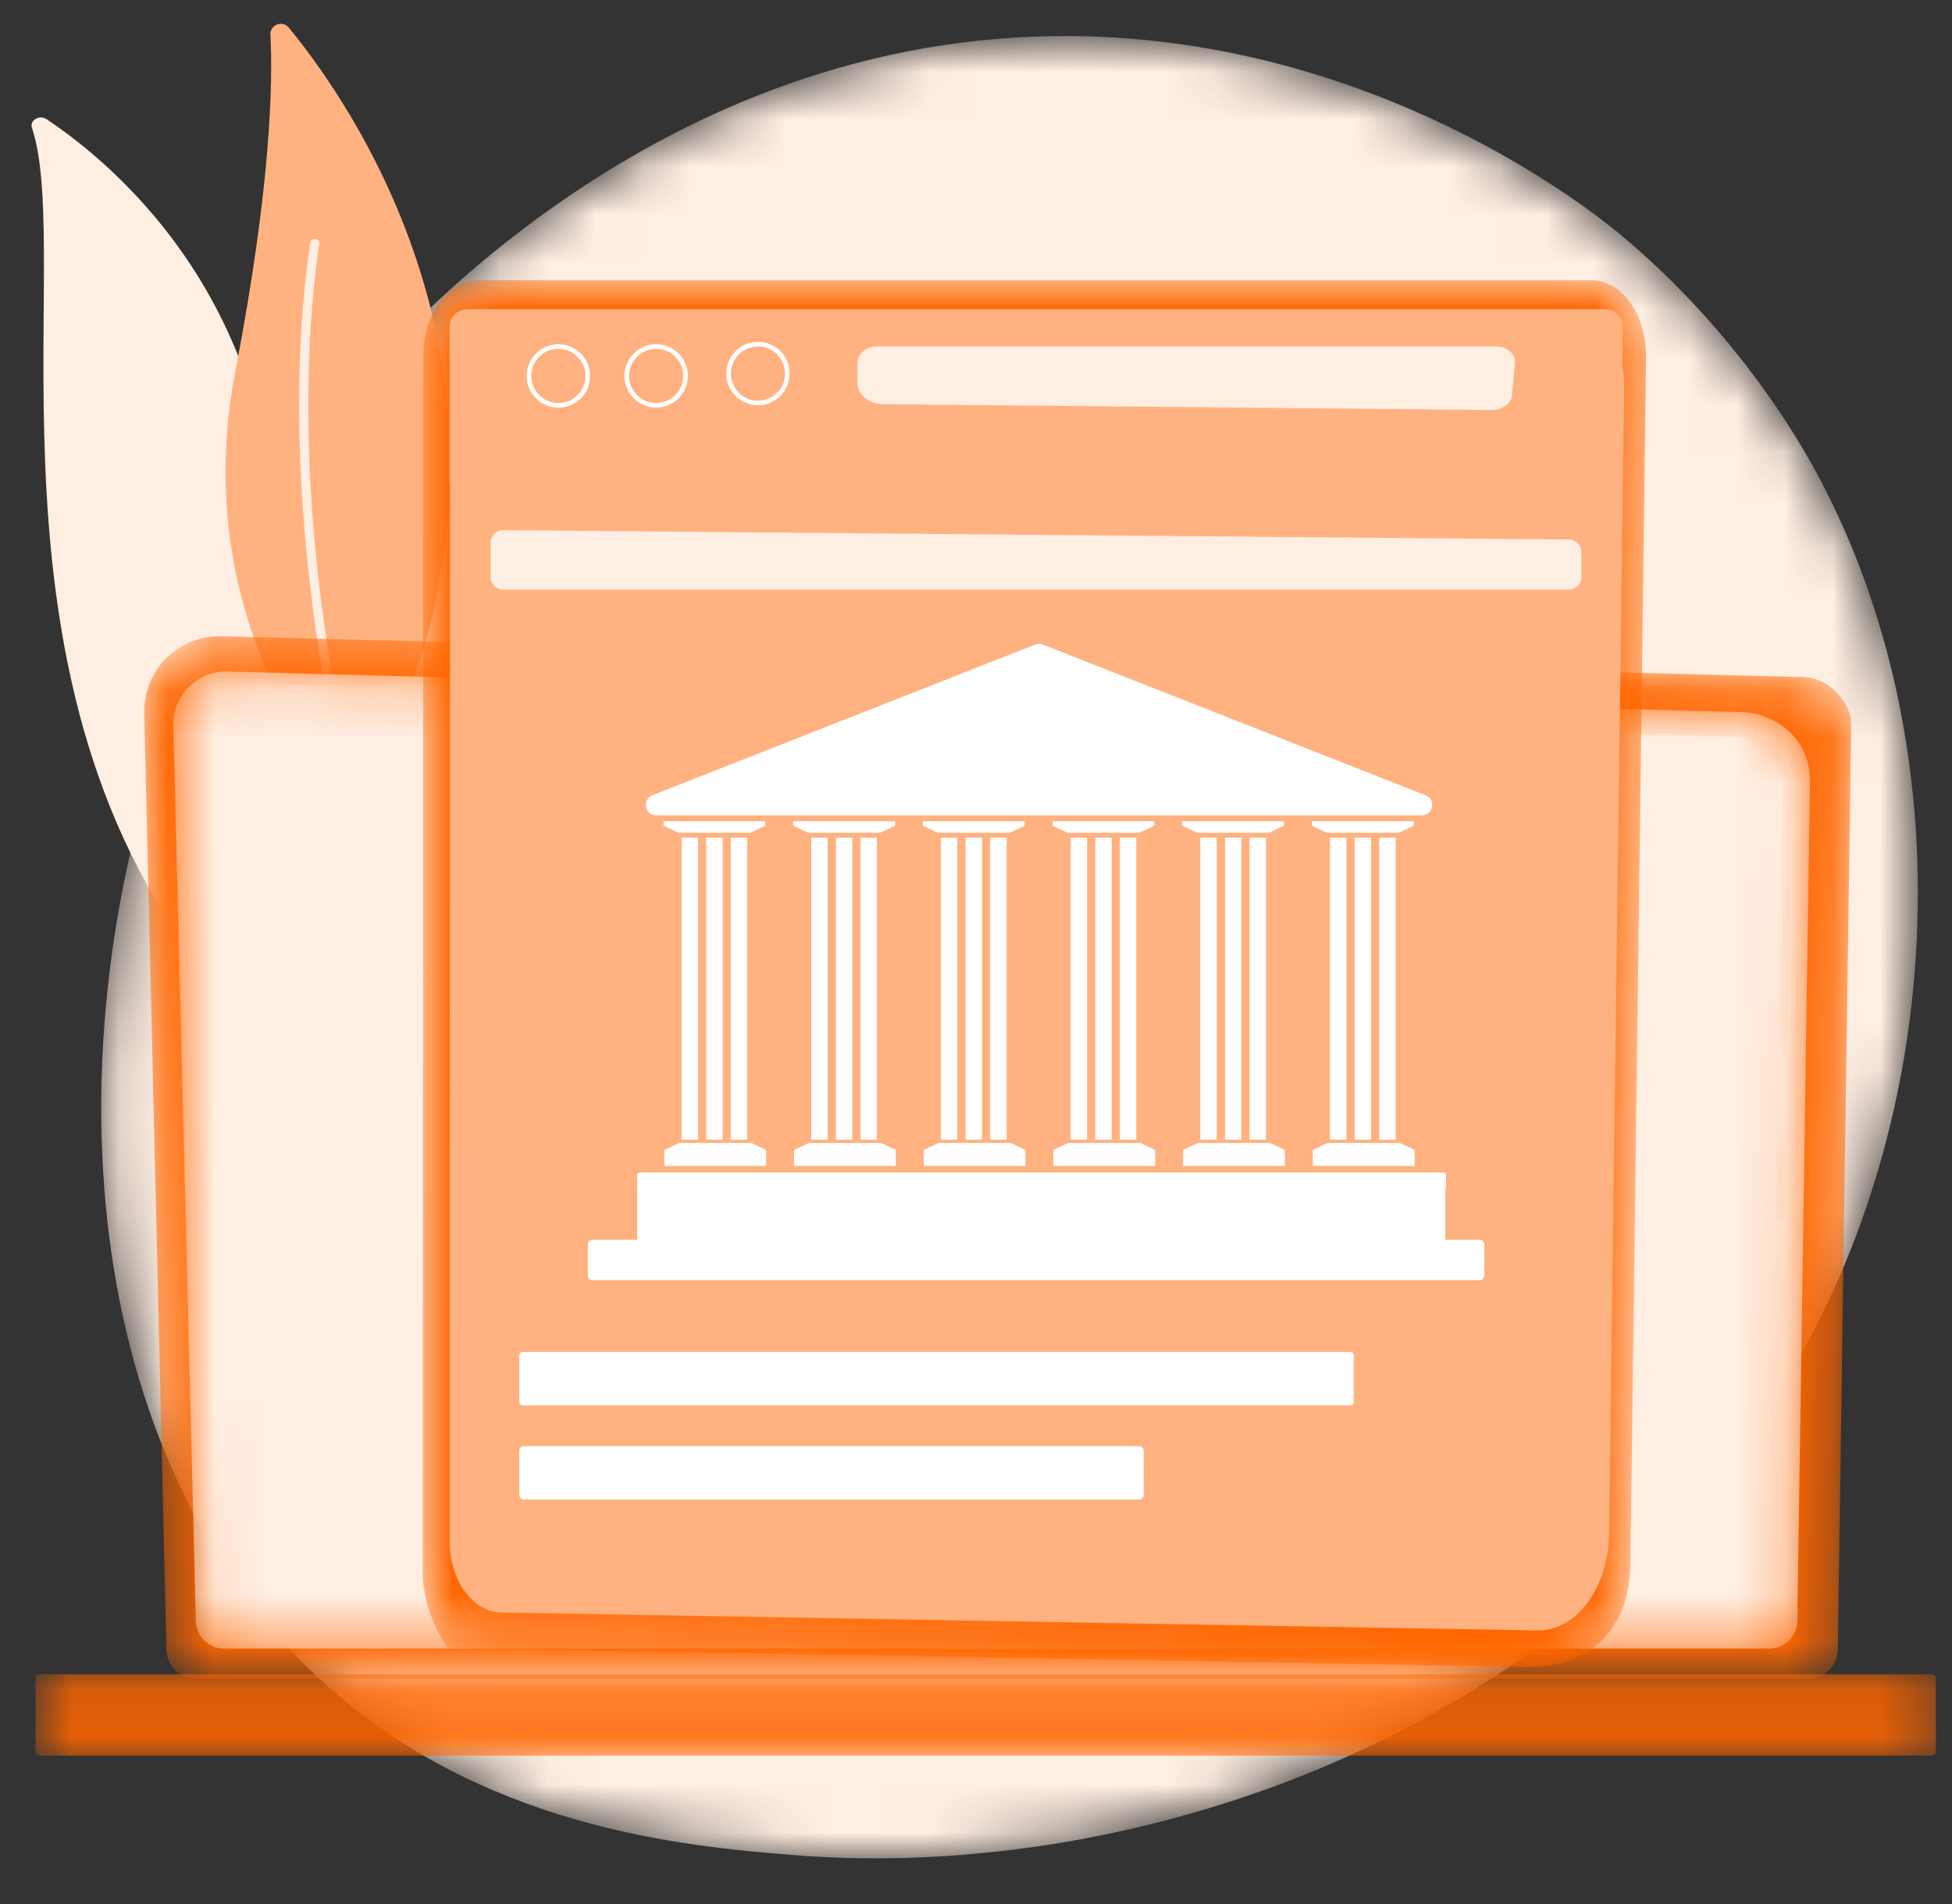 <svg width="41" height="40" viewBox="0 0 41 40" fill="none" xmlns="http://www.w3.org/2000/svg">
<rect x="0" y="0" width="41" height="40" fill="#333333" stroke="none"/>
<mask id="mask0_4907_50571" style="mask-type:luminance" maskUnits="userSpaceOnUse" x="2" y="0" width="39" height="40">
<path d="M38.683 26.713C34.818 35.749 24.614 39.63 16.619 38.968C14.436 38.787 10.044 38.424 6.615 35.181C0.029 28.953 1.043 15.934 7.348 8.27C8.159 7.283 13.779 0.67 22.537 0.758C28.948 0.823 33.449 4.445 33.996 4.896C34.687 5.466 36.212 6.821 37.586 8.97C40.815 14.019 41.099 21.067 38.683 26.713Z" fill="white"/>
</mask>
<g mask="url(#mask0_4907_50571)">
<path d="M38.683 26.713C34.818 35.749 24.614 39.63 16.619 38.968C14.436 38.787 10.044 38.424 6.615 35.181C0.029 28.953 1.043 15.934 7.348 8.27C8.159 7.283 13.779 0.67 22.537 0.758C28.948 0.823 33.449 4.445 33.996 4.896C34.687 5.466 36.212 6.821 37.586 8.97C40.815 14.019 41.099 21.067 38.683 26.713Z" fill="#FFEEE2"/>
</g>
<path d="M0.67 2.683C0.618 2.53 0.829 2.405 0.974 2.501C2.45 3.485 6.057 6.506 5.781 12.402C5.435 19.8 7.446 22.299 9.791 23.718C9.791 23.718 6.708 23.236 4.56 20.711C-0.713 14.509 1.586 5.409 0.67 2.683Z" fill="#FFEEE2"/>
<mask id="mask1_4907_50571" style="mask-type:luminance" maskUnits="userSpaceOnUse" x="1" y="4" width="8" height="20">
<path d="M1.927 4.865C2.175 5.662 2.404 6.463 2.599 7.271C2.799 8.078 2.97 8.89 3.112 9.706C3.25 10.523 3.37 11.343 3.449 12.166C3.533 12.989 3.576 13.816 3.616 14.646C3.661 15.475 3.701 16.31 3.84 17.142C3.978 17.973 4.233 18.8 4.656 19.558C4.762 19.747 4.872 19.934 4.994 20.114C5.113 20.297 5.24 20.474 5.372 20.649C5.637 20.999 5.929 21.333 6.25 21.646C6.893 22.272 7.648 22.809 8.466 23.247C8.552 23.293 8.667 23.269 8.723 23.193C8.777 23.119 8.754 23.022 8.672 22.975L8.671 22.975C8.476 22.863 8.283 22.75 8.096 22.629C8.001 22.57 7.91 22.508 7.818 22.447C7.728 22.383 7.635 22.322 7.548 22.256C7.194 21.995 6.862 21.713 6.556 21.411C5.942 20.809 5.432 20.122 5.026 19.399C4.828 19.035 4.661 18.658 4.529 18.271C4.397 17.884 4.3 17.486 4.229 17.083C4.087 16.276 4.039 15.449 3.987 14.621C3.934 13.792 3.874 12.96 3.775 12.132C3.726 11.718 3.669 11.305 3.603 10.893C3.572 10.687 3.536 10.482 3.5 10.277C3.462 10.071 3.423 9.867 3.382 9.662C3.215 8.845 3.02 8.033 2.795 7.228C2.566 6.424 2.312 5.626 2.022 4.839C2.014 4.816 1.986 4.805 1.96 4.812C1.934 4.82 1.92 4.843 1.927 4.865Z" fill="white"/>
</mask>
<g mask="url(#mask1_4907_50571)">
<path d="M1.927 4.865C2.175 5.662 2.404 6.463 2.599 7.271C2.799 8.078 2.97 8.89 3.112 9.706C3.25 10.523 3.37 11.343 3.449 12.166C3.533 12.989 3.576 13.816 3.616 14.646C3.661 15.475 3.701 16.31 3.84 17.142C3.978 17.973 4.233 18.8 4.656 19.558C4.762 19.747 4.872 19.934 4.994 20.114C5.113 20.297 5.24 20.474 5.372 20.649C5.637 20.999 5.929 21.333 6.25 21.646C6.893 22.272 7.648 22.809 8.466 23.247C8.552 23.293 8.667 23.269 8.723 23.193C8.777 23.119 8.754 23.022 8.672 22.975L8.671 22.975C8.476 22.863 8.283 22.75 8.096 22.629C8.001 22.57 7.91 22.508 7.818 22.447C7.728 22.383 7.635 22.322 7.548 22.256C7.194 21.995 6.862 21.713 6.556 21.411C5.942 20.809 5.432 20.122 5.026 19.399C4.828 19.035 4.661 18.658 4.529 18.271C4.397 17.884 4.3 17.486 4.229 17.083C4.087 16.276 4.039 15.449 3.987 14.621C3.934 13.792 3.874 12.96 3.775 12.132C3.726 11.718 3.669 11.305 3.603 10.893C3.572 10.687 3.536 10.482 3.5 10.277C3.462 10.071 3.423 9.867 3.382 9.662C3.215 8.845 3.02 8.033 2.795 7.228C2.566 6.424 2.312 5.626 2.022 4.839C2.014 4.816 1.986 4.805 1.96 4.812C1.934 4.82 1.92 4.843 1.927 4.865Z" fill="#FFEEE2"/>
</g>
<path d="M7.706 16.541C7.592 16.759 7.292 16.789 7.134 16.601C6.261 15.56 4.058 12.394 4.945 7.789C5.695 3.9 5.732 1.72 5.68 0.729C5.669 0.52 5.932 0.418 6.065 0.58C7.535 2.368 11.851 8.64 7.706 16.541Z" fill="#FFB280"/>
<path d="M7.376 16.498C7.37 16.5 7.364 16.503 7.358 16.504C7.307 16.518 7.254 16.487 7.241 16.436C7.225 16.377 5.718 10.553 6.516 5.099C6.524 5.046 6.572 5.01 6.625 5.018C6.677 5.025 6.714 5.074 6.706 5.127C5.914 10.541 7.411 16.329 7.427 16.387C7.439 16.432 7.416 16.478 7.376 16.498Z" fill="#FFEEE2"/>
<mask id="mask2_4907_50571" style="mask-type:luminance" maskUnits="userSpaceOnUse" x="3" y="13" width="36" height="23">
<path d="M3.495 34.642C3.495 34.986 3.776 35.268 4.121 35.268H37.975C38.32 35.268 38.602 34.986 38.602 34.642L38.883 15.187C38.883 14.843 38.478 14.171 37.735 14.222L4.649 13.366C4.217 13.354 3.799 13.521 3.493 13.826C3.187 14.13 3.02 14.547 3.03 14.979L3.495 34.642Z" fill="white"/>
</mask>
<g mask="url(#mask2_4907_50571)">
<path d="M3.495 34.642C3.495 34.986 3.776 35.268 4.121 35.268H37.975C38.32 35.268 38.602 34.986 38.602 34.642L38.883 15.187C38.883 14.843 38.478 14.171 37.735 14.222L4.649 13.366C4.217 13.354 3.799 13.521 3.493 13.826C3.187 14.13 3.02 14.547 3.03 14.979L3.495 34.642Z" fill="#FF6600"/>
</g>
<mask id="mask3_4907_50571" style="mask-type:luminance" maskUnits="userSpaceOnUse" x="3" y="14" width="36" height="21">
<path d="M4.113 34.042C4.113 34.368 4.379 34.634 4.705 34.634H37.159C37.485 34.634 37.751 34.368 37.751 34.042L38.017 16.38C37.986 15.317 37.054 14.935 36.489 14.958L4.779 14.107C4.475 14.099 4.182 14.216 3.967 14.43C3.752 14.645 3.633 14.938 3.641 15.242L4.113 34.042Z" fill="white"/>
</mask>
<g mask="url(#mask3_4907_50571)">
<path d="M4.113 34.042C4.113 34.368 4.379 34.634 4.705 34.634H37.159C37.485 34.634 37.751 34.368 37.751 34.042L38.017 16.38C37.986 15.317 37.054 14.935 36.489 14.958L4.779 14.107C4.475 14.099 4.182 14.216 3.967 14.43C3.752 14.645 3.633 14.938 3.641 15.242L4.113 34.042Z" fill="#FFEEE2"/>
</g>
<mask id="mask4_4907_50571" style="mask-type:luminance" maskUnits="userSpaceOnUse" x="37" y="24" width="1" height="2">
<path d="M37.401 25.651C37.4 25.651 37.4 25.651 37.399 25.651C37.351 25.651 37.313 25.611 37.314 25.563L37.335 24.131C37.336 24.084 37.374 24.045 37.422 24.045C37.422 24.045 37.422 24.045 37.423 24.045C37.471 24.046 37.509 24.085 37.508 24.133L37.487 25.566C37.487 25.613 37.448 25.651 37.401 25.651Z" fill="white"/>
</mask>
<g mask="url(#mask4_4907_50571)">
<path d="M37.401 25.651C37.4 25.651 37.4 25.651 37.399 25.651C37.351 25.651 37.313 25.611 37.314 25.563L37.335 24.131C37.336 24.084 37.374 24.045 37.422 24.045C37.422 24.045 37.422 24.045 37.423 24.045C37.471 24.046 37.509 24.085 37.508 24.133L37.487 25.566C37.487 25.613 37.448 25.651 37.401 25.651Z" fill="#FFB280"/>
</g>
<mask id="mask5_4907_50571" style="mask-type:luminance" maskUnits="userSpaceOnUse" x="25" y="15" width="13" height="8">
<path d="M37.452 22.142C37.452 22.142 37.451 22.142 37.451 22.142C37.403 22.141 37.365 22.101 37.365 22.053L37.446 16.568C37.444 16.242 37.345 15.982 37.152 15.796C36.791 15.45 36.217 15.468 36.193 15.469L26.057 15.197C26.009 15.196 25.971 15.156 25.973 15.108C25.974 15.06 26.011 15.019 26.062 15.024L36.191 15.295C36.254 15.291 36.865 15.281 37.272 15.671C37.501 15.89 37.618 16.192 37.62 16.568L37.539 22.056C37.538 22.104 37.499 22.142 37.452 22.142Z" fill="white"/>
</mask>
<g mask="url(#mask5_4907_50571)">
<path d="M37.452 22.142C37.452 22.142 37.451 22.142 37.451 22.142C37.403 22.141 37.365 22.101 37.365 22.053L37.446 16.568C37.444 16.242 37.345 15.982 37.152 15.796C36.791 15.45 36.217 15.468 36.193 15.469L26.057 15.197C26.009 15.196 25.971 15.156 25.973 15.108C25.974 15.06 26.011 15.019 26.062 15.024L36.191 15.295C36.254 15.291 36.865 15.281 37.272 15.671C37.501 15.89 37.618 16.192 37.62 16.568L37.539 22.056C37.538 22.104 37.499 22.142 37.452 22.142Z" fill="#FFB280"/>
</g>
<mask id="mask6_4907_50571" style="mask-type:luminance" maskUnits="userSpaceOnUse" x="0" y="35" width="41" height="2">
<path d="M0.828 36.883H40.582C40.626 36.883 40.662 36.847 40.662 36.803V35.254C40.662 35.209 40.626 35.173 40.582 35.173H0.828C0.784 35.173 0.748 35.209 0.748 35.254V36.803C0.748 36.847 0.784 36.883 0.828 36.883Z" fill="white"/>
</mask>
<g mask="url(#mask6_4907_50571)">
<path d="M0.828 36.883H40.582C40.626 36.883 40.662 36.847 40.662 36.803V35.254C40.662 35.209 40.626 35.173 40.582 35.173H0.828C0.784 35.173 0.748 35.209 0.748 35.254V36.803C0.748 36.847 0.784 36.883 0.828 36.883Z" fill="#FF6600"/>
</g>
<mask id="mask7_4907_50571" style="mask-type:luminance" maskUnits="userSpaceOnUse" x="8" y="5" width="27" height="31">
<path d="M10.032 5.886H33.433C34.072 5.886 34.585 6.617 34.574 7.509L34.245 32.886C34.229 34.081 33.526 35.033 32.088 35.018L9.423 34.621C9.382 34.61 8.88 33.899 8.88 33.026L8.891 7.479C8.891 6.599 9.402 5.886 10.032 5.886Z" fill="white"/>
</mask>
<g mask="url(#mask7_4907_50571)">
<path d="M10.032 5.886H33.433C34.072 5.886 34.585 6.617 34.574 7.509L34.245 32.886C34.229 34.081 33.526 35.033 32.088 35.018L9.423 34.621C9.382 34.61 8.88 33.899 8.88 33.026L8.891 7.479C8.891 6.599 9.402 5.886 10.032 5.886Z" fill="#FF6600"/>
</g>
<path d="M10.548 6.573H33.019C33.632 6.573 34.125 7.268 34.114 8.115L33.798 32.227C33.783 33.362 33.108 34.267 32.288 34.253L10.524 33.876C9.924 33.865 9.441 33.189 9.442 32.36L9.452 8.087C9.453 7.25 9.943 6.573 10.548 6.573Z" fill="#FFB280"/>
<path d="M34.08 10.185H9.442V6.864C9.442 6.661 9.606 6.497 9.809 6.497H33.734C33.925 6.497 34.08 6.652 34.08 6.843V10.185Z" fill="#FFB280"/>
<path d="M31.335 8.613L18.553 8.492C18.252 8.489 18.009 8.29 18.009 8.045L18.009 7.619C18.009 7.43 18.198 7.277 18.43 7.277H31.427C31.656 7.277 31.837 7.435 31.82 7.621L31.759 8.297C31.742 8.477 31.557 8.615 31.335 8.613Z" fill="#FFEEE2"/>
<path d="M32.948 12.389H10.573C10.424 12.389 10.304 12.269 10.304 12.121V11.405C10.304 11.256 10.426 11.136 10.575 11.137L32.95 11.334C33.098 11.335 33.217 11.455 33.217 11.602V12.121C33.217 12.269 33.096 12.389 32.948 12.389Z" fill="#FFEEE2"/>
<path d="M15.92 7.278C15.606 7.278 15.351 7.533 15.351 7.848C15.351 8.162 15.606 8.417 15.92 8.417C16.234 8.417 16.49 8.162 16.49 7.848C16.49 7.533 16.234 7.278 15.92 7.278ZM15.92 8.513C15.553 8.513 15.254 8.215 15.254 7.848C15.254 7.48 15.553 7.182 15.92 7.182C16.287 7.182 16.586 7.48 16.586 7.848C16.586 8.215 16.287 8.513 15.92 8.513Z" fill="white"/>
<path d="M13.782 7.328C13.468 7.328 13.213 7.584 13.213 7.898C13.213 8.212 13.468 8.467 13.782 8.467C14.096 8.467 14.352 8.212 14.352 7.898C14.352 7.584 14.096 7.328 13.782 7.328ZM13.782 8.563C13.415 8.563 13.117 8.265 13.117 7.898C13.117 7.531 13.415 7.232 13.782 7.232C14.149 7.232 14.448 7.531 14.448 7.898C14.448 8.265 14.149 8.563 13.782 8.563Z" fill="white"/>
<path d="M11.728 7.328C11.414 7.328 11.159 7.584 11.159 7.898C11.159 8.212 11.414 8.467 11.728 8.467C12.042 8.467 12.298 8.212 12.298 7.898C12.298 7.584 12.042 7.328 11.728 7.328ZM11.728 8.563C11.361 8.563 11.062 8.265 11.062 7.898C11.062 7.531 11.361 7.232 11.728 7.232C12.095 7.232 12.394 7.531 12.394 7.898C12.394 8.265 12.095 8.563 11.728 8.563Z" fill="white"/>
<path d="M30.293 26.602H13.448C13.413 26.602 13.384 26.573 13.384 26.538V24.698C13.384 24.663 13.413 24.635 13.448 24.635H30.293C30.328 24.635 30.357 24.663 30.357 24.698V26.538C30.357 26.573 30.328 26.602 30.293 26.602Z" fill="white"/>
<path d="M31.07 26.896H12.453C12.394 26.896 12.346 26.848 12.346 26.789V26.152C12.346 26.093 12.394 26.045 12.453 26.045H31.07C31.129 26.045 31.177 26.093 31.177 26.152V26.789C31.177 26.848 31.129 26.896 31.07 26.896Z" fill="white"/>
<path d="M29.864 17.129H13.784C13.543 17.129 13.479 16.795 13.704 16.707L21.744 13.541C21.796 13.521 21.853 13.521 21.904 13.541L29.944 16.707C30.169 16.795 30.106 17.129 29.864 17.129Z" fill="white"/>
<path d="M14.661 23.942H14.316V17.598H14.661V23.942Z" fill="white"/>
<path d="M15.178 23.942H14.833V17.598H15.178V23.942Z" fill="white"/>
<path d="M15.695 23.942H15.351V17.598H15.695V23.942Z" fill="white"/>
<path d="M16.075 17.253H13.937V17.346L14.247 17.494H15.764L16.075 17.346V17.253Z" fill="white"/>
<path d="M16.092 24.494H13.954V24.16L14.264 24.011H15.781L16.092 24.16V24.494Z" fill="white"/>
<path d="M17.385 23.942H17.04V17.598H17.385V23.942Z" fill="white"/>
<path d="M17.902 23.942H17.557V17.598H17.902V23.942Z" fill="white"/>
<path d="M18.419 23.942H18.075V17.598H18.419V23.942Z" fill="white"/>
<path d="M18.799 17.253H16.661V17.346L16.971 17.494H18.488L18.799 17.346V17.253Z" fill="white"/>
<path d="M18.816 24.494H16.678V24.16L16.988 24.011H18.505L18.816 24.16V24.494Z" fill="white"/>
<path d="M20.109 23.942H19.764V17.598H20.109V23.942Z" fill="white"/>
<path d="M20.626 23.942H20.281V17.598H20.626V23.942Z" fill="white"/>
<path d="M21.143 23.942H20.798V17.598H21.143V23.942Z" fill="white"/>
<path d="M21.522 17.253H19.385V17.346L19.695 17.494H21.212L21.522 17.346V17.253Z" fill="white"/>
<path d="M21.54 24.494H19.402V24.16L19.712 24.011H21.229L21.54 24.16V24.494Z" fill="white"/>
<path d="M22.833 23.942H22.488V17.598H22.833V23.942Z" fill="white"/>
<path d="M23.35 23.942H23.005V17.598H23.35V23.942Z" fill="white"/>
<path d="M23.867 23.942H23.522V17.598H23.867V23.942Z" fill="white"/>
<path d="M24.246 17.253H22.109V17.346L22.419 17.494H23.936L24.246 17.346V17.253Z" fill="white"/>
<path d="M24.264 24.494H22.126V24.16L22.436 24.011H23.953L24.264 24.16V24.494Z" fill="white"/>
<path d="M25.557 23.942H25.212V17.598H25.557V23.942Z" fill="white"/>
<path d="M26.074 23.942H25.729V17.598H26.074V23.942Z" fill="white"/>
<path d="M26.591 23.942H26.246V17.598H26.591V23.942Z" fill="white"/>
<path d="M26.97 17.253H24.833V17.346L25.143 17.494H26.66L26.97 17.346V17.253Z" fill="white"/>
<path d="M26.988 24.494H24.85V24.16L25.16 24.011H26.677L26.988 24.16V24.494Z" fill="white"/>
<path d="M28.281 23.942H27.936V17.598H28.281V23.942Z" fill="white"/>
<path d="M28.798 23.942H28.453V17.598H28.798V23.942Z" fill="white"/>
<path d="M29.315 23.942H28.97V17.598H29.315V23.942Z" fill="white"/>
<path d="M29.694 17.253H27.557V17.346L27.867 17.494H29.384L29.694 17.346V17.253Z" fill="white"/>
<path d="M29.712 24.494H27.574V24.16L27.884 24.011H29.401L29.712 24.16V24.494Z" fill="white"/>
<path d="M30.326 25.006H13.431C13.405 25.006 13.384 24.985 13.384 24.96V24.683C13.384 24.657 13.405 24.636 13.431 24.636H30.326C30.351 24.636 30.372 24.657 30.372 24.683V24.96C30.372 24.985 30.351 25.006 30.326 25.006Z" fill="white"/>
<path d="M28.358 29.525H10.982C10.94 29.525 10.906 29.491 10.906 29.449V28.479C10.906 28.437 10.94 28.403 10.982 28.403H28.358C28.4 28.403 28.434 28.437 28.434 28.479V29.449C28.434 29.491 28.4 29.525 28.358 29.525Z" fill="white"/>
<path d="M23.925 31.502H11.004C10.95 31.502 10.906 31.458 10.906 31.404V30.477C10.906 30.424 10.95 30.38 11.004 30.38H23.925C23.979 30.38 24.023 30.424 24.023 30.477V31.404C24.023 31.458 23.979 31.502 23.925 31.502Z" fill="white"/>
</svg>
